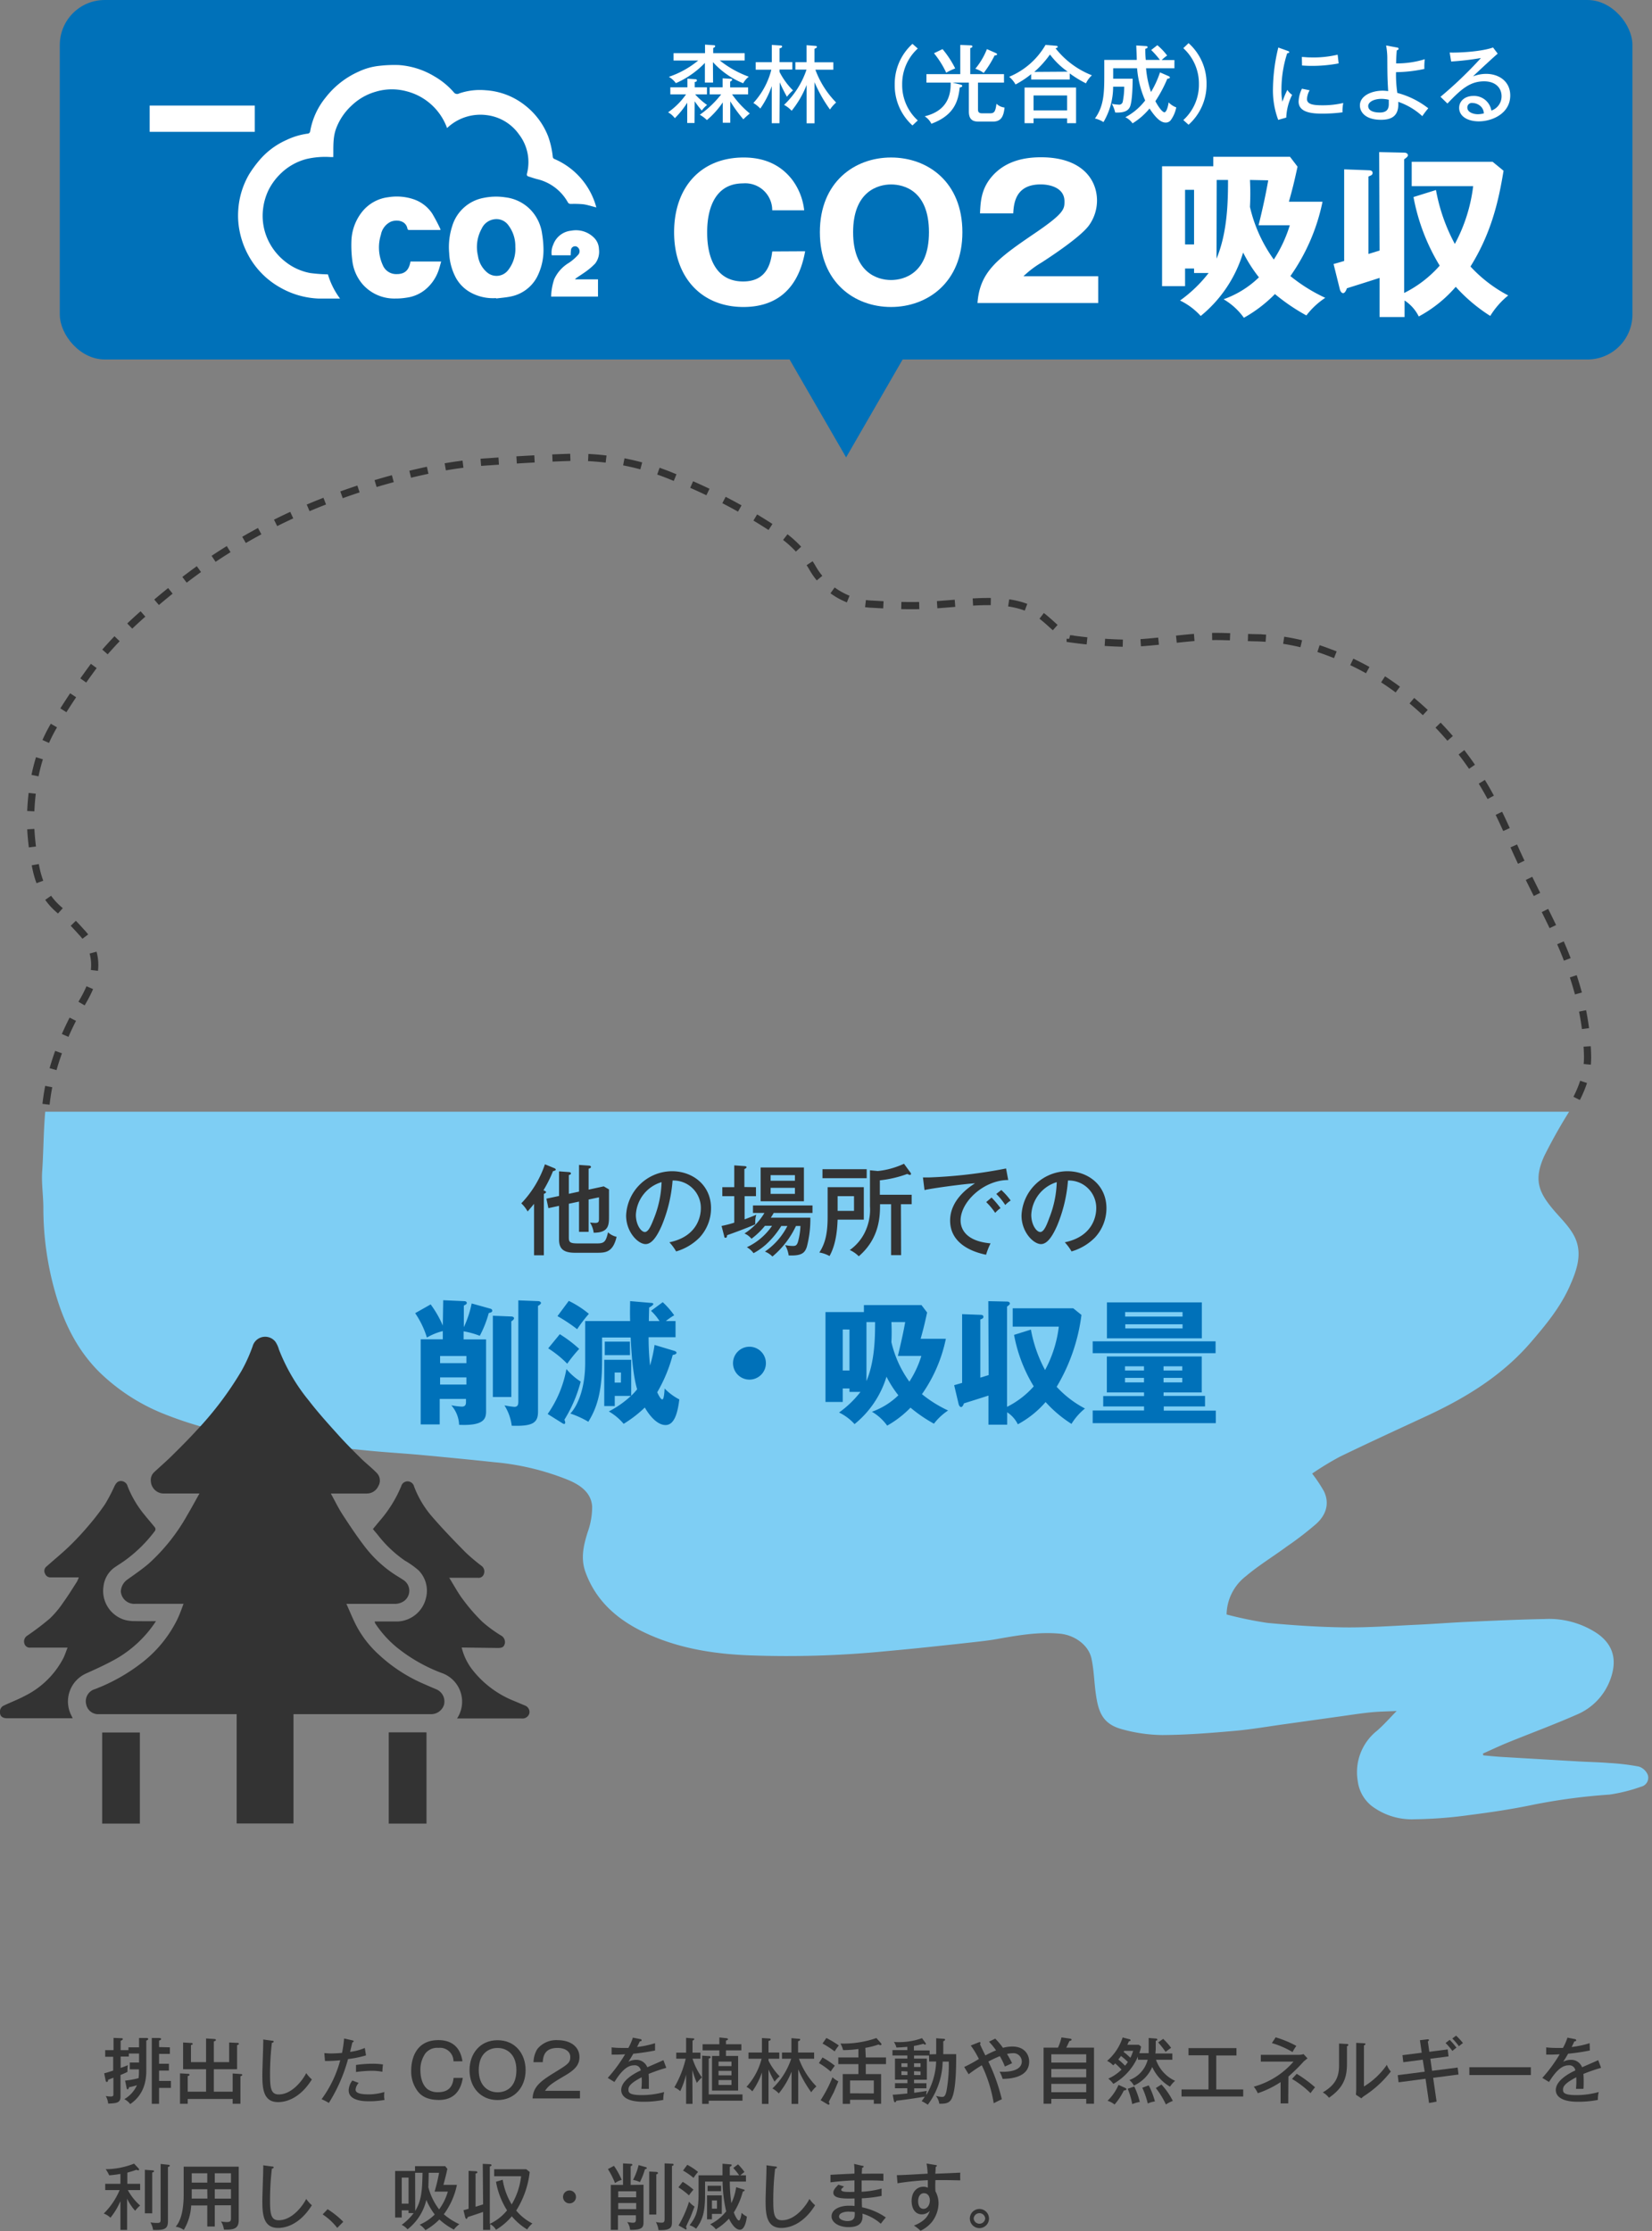 <svg xmlns="http://www.w3.org/2000/svg" xmlns:xlink="http://www.w3.org/1999/xlink" viewBox="0 0 367.67 496.53"><rect x="0" y="0" width="367.67" height="496.53" fill="#808080" stroke="none"/><defs><style>.cls-1,.cls-4,.cls-5,.cls-6,.cls-7,.cls-8{fill:none;}.cls-2{fill:#333;}.cls-3{clip-path:url(#clip-path);}.cls-4,.cls-5,.cls-6,.cls-7,.cls-8{stroke:#333;stroke-miterlimit:10;stroke-width:1.6px;}.cls-5{stroke-dasharray:4.24 4.24;}.cls-6{stroke-dasharray:4.03 4.03;}.cls-7{stroke-dasharray:3.98 3.98;}.cls-8{stroke-dasharray:3.99 3.99;}.cls-9{clip-path:url(#clip-path-2);}.cls-10{fill:#7ecef4;}.cls-11{fill:#0071b9;}.cls-12{fill:#fff;}</style><clipPath id="clip-path" transform="translate(-42.81)"><rect class="cls-1" y="59.49" width="462.24" height="187.92"/></clipPath><clipPath id="clip-path-2" transform="translate(-42.81)"><rect class="cls-1" y="247.41" width="462.24" height="187.92"/></clipPath></defs><g id="レイヤー_2" data-name="レイヤー 2"><g id="レイヤー_1-2" data-name="レイヤー 1"><path class="cls-2" d="M71.4,455.63h2.36v-2.08l1.61,0c.18,0,.42,0,.42.21s-.21.27-.42.37v6.69c0,2.93-.88,5.59-3.58,7.44a3.8,3.8,0,0,0-1.31-1.1,6.84,6.84,0,0,0,2.81-3.11,11.39,11.39,0,0,1-1.76.45c-.06.23-.14.47-.33.47s-.2-.2-.21-.31l-.34-1.63a19.83,19.83,0,0,0,3-.54,10.79,10.79,0,0,0,.08-1.59v-.37H71.69v-1.52h2.07v-2H71.48v.67H69.66v2.53c.91-.32,1.18-.43,1.6-.61a8.48,8.48,0,0,0-.08,1.06,4.11,4.11,0,0,0,0,.43c-.48.24-1,.48-1.55.69v4.85c0,1.41-1,1.44-2.74,1.52a4.43,4.43,0,0,0-.54-1.69,5.54,5.54,0,0,0,1.07.11c.63,0,.63-.18.63-.64v-3.54l-1.17.45c0,.27-.1.49-.29.49s-.24-.19-.26-.28L66,461.41c.52-.13.94-.26,2-.61v-3.08H66.22v-1.47h1.86v-2.72l1.68.06c.09,0,.38,0,.38.18s-.19.29-.48.4v2.08H71.4Zm9.22,0v1.46H78.21v2.19H80.4v1.52H78.21v2.31h2.64v1.55H78.21v3.54H76.59V453.55l1.6,0c.15,0,.47,0,.47.23s-.23.25-.45.35v1.44Z" transform="translate(-42.81)"/><path class="cls-2" d="M94.59,465.5v-4.05l1.86.12c.13,0,.27.06.27.2s-.16.23-.4.29v6.13H94.59v-1.07h-10v1.07H82.87v-6.77l1.89.11a.22.22,0,0,1,.23.21c0,.16-.1.19-.4.29v3.47h4.08v-5H83.56v-5.95l1.83.11c.08,0,.3,0,.3.19s-.08.18-.38.27v3.8h3.36v-5.27l1.92.13c.08,0,.26.05.26.22s-.12.19-.45.31v4.61h3.41v-4.37l1.85.09c.13,0,.31,0,.31.2s-.19.24-.4.28v5.38H90.4v5Z" transform="translate(-42.81)"/><path class="cls-2" d="M103.34,454.15c.24,0,.38.05.38.21s-.24.24-.4.27a60.48,60.48,0,0,0-.41,7.08c0,3,.21,4.4,1.93,4.4,3.21,0,5.64-3.71,6.12-4.75a7.67,7.67,0,0,0,1.26,1.41c-2.62,4.19-5.69,5.05-7.52,5.05-3.36,0-3.5-3.18-3.5-6.13,0-1.08.19-5.9.19-6.89a6.76,6.76,0,0,0,0-.92Z" transform="translate(-42.81)"/><path class="cls-2" d="M121.23,454.07c.21.05.3.13.3.23s-.22.22-.3.24c-.08.32-.43,1.79-.5,2.1a12.61,12.61,0,0,0,3.27-.87l.27,1.65a24.49,24.49,0,0,1-4,.82A35.89,35.89,0,0,1,116,468a11.39,11.39,0,0,0-1.62-.83,25.77,25.77,0,0,0,4.15-8.66,32.39,32.39,0,0,1-3.39.16l-.15-1.75c.39,0,.8.07,1.43.07,1.07,0,2-.08,2.51-.12a25.88,25.88,0,0,0,.46-3.21Zm1.41,9.48a2.51,2.51,0,0,0-.69,1.5c0,.65.75,1.05,3,1.05a12.43,12.43,0,0,0,3.41-.53,6.88,6.88,0,0,0-.06.88,3.6,3.6,0,0,0,.1.88,19.33,19.33,0,0,1-3.41.3c-1,0-4.58,0-4.58-2.45a3.81,3.81,0,0,1,.82-2.17Zm-.6-4a24.75,24.75,0,0,1,3.67-.27,14.56,14.56,0,0,1,2.34.16,11.25,11.25,0,0,0-.13,1.63,11.64,11.64,0,0,0-2.38-.22,27.42,27.42,0,0,0-3.5.27Z" transform="translate(-42.81)"/><path class="cls-2" d="M143.74,458.75a3,3,0,0,0-3.34-3,3.35,3.35,0,0,0-2.92,1.23,6.21,6.21,0,0,0-1.1,3.8c0,1.1.24,3.12,1.62,4.19a3.82,3.82,0,0,0,2.3.64c1.79,0,3.23-.7,3.46-3.18h2.05c-.4,2.56-1.75,4.91-5.32,4.91-3,0-4.13-1.26-4.56-1.74a7.3,7.3,0,0,1-1.6-4.82c0-2.36.88-6.76,6.07-6.76,2.72,0,4.85,1.35,5.33,4.71Z" transform="translate(-42.81)"/><path class="cls-2" d="M159.79,460.7c0,3.78-2.45,6.66-6.24,6.66s-6.24-2.86-6.24-6.66c0-3.62,2.3-6.66,6.24-6.66S159.79,457.08,159.79,460.7Zm-10.43,0c0,3.57,2.16,4.93,4.19,4.93s4.19-1.21,4.19-4.93c0-3.55-2.13-4.93-4.19-4.93S149.36,457.08,149.36,460.7Z" transform="translate(-42.81)"/><path class="cls-2" d="M171.89,467H161.34c.14-2.35,1.34-3.59,4.62-5.6s3.77-2.31,3.77-3.64-1.33-2-2.81-2c-2.88,0-3.23,1.79-3.31,3.17h-2.06a5.8,5.8,0,0,1,.83-2.9,5.4,5.4,0,0,1,4.51-2c3,0,4.88,1.54,4.88,3.75,0,1.61-.78,2.74-3.36,4.22-3,1.76-3.52,2.2-4.3,3.3h7.78Z" transform="translate(-42.81)"/><path class="cls-2" d="M185.28,453.79c.09,0,.33.06.33.27,0,.05,0,.22-.41.24-.13.29-.26.56-.6,1.25a20.58,20.58,0,0,0,4-.85l0,1.63a47.57,47.57,0,0,1-4.84.72c-.52.9-.75,1.27-1.1,1.79a3.62,3.62,0,0,1,1.7-.43,2.59,2.59,0,0,1,2.51,1.65c1.2-.53,3.1-1.34,3.59-1.58l.64,1.71a36,36,0,0,0-3.94,1.36c.06.59.06,1.22.06,1.71,0,.75,0,1.17,0,1.6-.27,0-1.07,0-1.66,0a15.91,15.91,0,0,0,.06-2.57c-2.61,1.36-2.94,2.09-2.94,2.73s.11,1.24,3,1.24a18.81,18.81,0,0,0,4.94-.68,7.19,7.19,0,0,0-.19,1.75,22.78,22.78,0,0,1-4.42.41c-3.65,0-4.94-1.21-4.94-2.62,0-2.11,3-3.75,4.35-4.35a1.33,1.33,0,0,0-1.5-1.14c-1.19,0-2.53.75-4.36,3.71l-1.49-.91a33,33,0,0,0,3.86-5.25c-1.3.06-1.7.08-3,.06v-1.6a19.81,19.81,0,0,0,2.24.12c.64,0,1.17,0,1.49,0a12.37,12.37,0,0,0,1-2.29Z" transform="translate(-42.81)"/><path class="cls-2" d="M196.94,468.21h-1.43v-6.52a19,19,0,0,1-1.31,3.69,4.51,4.51,0,0,0-1.31-.85,23,23,0,0,0,2.53-6.37h-2.1v-1.35h2.19v-3.3l1.45.12c.27,0,.36,0,.36.17s-.19.24-.38.34v2.67h1.76v1.35h-1.76a15.09,15.09,0,0,0,2.08,4.16,8.83,8.83,0,0,0-1.12,1.23,22.08,22.08,0,0,1-1-2.88Zm11.12-2.1v1.39h-7.52v.71h-1.46V457.48l1.51.1c.13,0,.37,0,.37.24s-.23.24-.42.29v8Zm-.25-11.17v1.36h-3.43v1.25h2.71v7.7h-5.81v-7.7h1.63V456.3h-3.73v-1.36h3.73v-1.51l1.55.16c.08,0,.37.05.37.25,0,0,0,.2-.45.27v.83Zm-5.08,4.86h2.88v-1h-2.88Zm2.88,1.06h-2.88v1h2.88Zm0,2.05h-2.88V464h2.88Z" transform="translate(-42.81)"/><path class="cls-2" d="M213.85,468.22h-1.46v-7a16.52,16.52,0,0,1-2.14,4.2,5.41,5.41,0,0,0-1.3-1,14.47,14.47,0,0,0,3.36-6.25h-2.92v-1.39h3v-3.22l1.61.1c.11,0,.33,0,.33.21s-.24.27-.48.33v2.58h2.4v1.39h-2.4v.43a13.5,13.5,0,0,0,2.48,3.48,7.11,7.11,0,0,0-1.13,1.2c-.36-.66-.79-1.43-1.35-2.71Zm3-10.05v-1.39h2.1v-3.19l1.6.13c.17,0,.35,0,.35.19s-.24.28-.47.36v2.51H224v1.39h-3.38a17.24,17.24,0,0,0,3.89,6.15,7.25,7.25,0,0,0-1.15,1.31,26.31,26.31,0,0,1-2.9-5.12v7.71h-1.48v-7.17a18.58,18.58,0,0,1-2.84,4.84,5.62,5.62,0,0,0-1.42-1.11,16.08,16.08,0,0,0,4.18-6.61Z" transform="translate(-42.81)"/><path class="cls-2" d="M225.87,457.88a19.94,19.94,0,0,1,2.75,1.84,11.82,11.82,0,0,0-.93,1.3,17.87,17.87,0,0,0-2.62-1.89Zm-.42,9.51a28.87,28.87,0,0,0,2.64-5.1,5.88,5.88,0,0,0,1.3.91c-.32.81-.68,1.61-1,2.4-.18.35-1,1.86-1.11,2.18a3.73,3.73,0,0,1,.15.38.19.19,0,0,1-.2.22.58.58,0,0,1-.32-.12Zm1.28-13.84a21.59,21.59,0,0,1,2.77,1.66,11.16,11.16,0,0,0-.93,1.33,20.1,20.1,0,0,0-2.7-1.76Zm8.77,4.33H240v1.48H235.5v2.22h3.41v6.61h-1.62v-.89H232v.91h-1.63v-6.63h3.49v-2.22h-4.48v-1.48h4.48V456a26.33,26.33,0,0,1-3.41.25,6,6,0,0,0-.59-1.47,22.26,22.26,0,0,0,8-1.22l1,1.12c.08.1.13.16.13.26a.21.21,0,0,1-.23.21,1.43,1.43,0,0,1-.44-.15,16.38,16.38,0,0,1-2.92.74Zm1.79,8V463H232v2.86Z" transform="translate(-42.81)"/><path class="cls-2" d="M251.17,457.15v-3.54l1.56.11c.28,0,.42.07.42.21s-.16.24-.4.34v2.88h2.87c0,2.46,0,7.87-1,9.89-.55,1.12-1.56,1.14-2.76,1.14a3.69,3.69,0,0,0-.75-1.75,5.89,5.89,0,0,0,1.3.23c.43,0,.84,0,1.12-1.7a32.43,32.43,0,0,0,.44-6.16h-1.36a16.62,16.62,0,0,1-3.31,9.6,10.1,10.1,0,0,0-1.36-.8c.21-.27.38-.5.69-1-1.38.24-4.93.78-6.31.9-.08.17-.16.36-.3.36s-.24-.19-.27-.32l-.26-1.37c.58,0,2.59-.21,3.25-.27v-1.17H242v-1.12h2.77v-.79H242v-4.69h2.75v-.69h-3.31v-1.2h3.31v-.73c-.77.09-1.65.14-2.43.16a4.3,4.3,0,0,0-.56-1.24,15.36,15.36,0,0,0,6.25-.84l.74,1a.66.66,0,0,1,.13.27.17.17,0,0,1-.18.16.7.7,0,0,1-.37-.18,20.54,20.54,0,0,1-2.12.48v1h3.5v.87ZM244.78,460v-.82h-1.35V460Zm-1.35.93v.86h1.35V461Zm6.14-3.48h-3.33v.69h2.85v4.69h-2.85v.79H249v1.12h-2.73v1c.43-.05,1.93-.26,2.81-.42a2.83,2.83,0,0,0-.11.9,15.42,15.42,0,0,0,2.19-7.44h-1.56ZM247.69,460v-.82h-1.45V460Zm-1.45.93v.86h1.45V461Z" transform="translate(-42.81)"/><path class="cls-2" d="M257.4,460a30.53,30.53,0,0,0,3.27-1.78,19.46,19.46,0,0,0-1.81-3l1.74-.69c.16-.06.16-.06.23-.06a.2.2,0,0,1,.21.19.38.38,0,0,1-.13.26c.17.4,1,2.14,1.21,2.51a20.74,20.74,0,0,1,2.37-1.13,16,16,0,0,0-1.57-1.93l1.38-.68a14.34,14.34,0,0,1,1.73,2.05,7.63,7.63,0,0,1,2.11-.29c2.53,0,3.72,1.63,3.72,3.36,0,3.71-4.66,3.82-5.91,3.84a7.35,7.35,0,0,0-.67-1.6c3.63.18,4.94-.93,4.94-2.27a1.85,1.85,0,0,0-2.05-1.84,6,6,0,0,0-1.24.16,23.32,23.32,0,0,1,1.13,2.06l-1.6.74a16.7,16.7,0,0,0-1.12-2.31,26.41,26.41,0,0,0-2.56,1.2,41,41,0,0,1,3,8.42c-.14,0-1.2.56-1.81.85a31.12,31.12,0,0,0-2.65-8.44,30.57,30.57,0,0,0-2.93,2Z" transform="translate(-42.81)"/><path class="cls-2" d="M286.29,455.69v12.49h-1.73V467.1h-7.77v1.08h-1.72V455.69h3.21a11.25,11.25,0,0,0,.77-2.27l1.92.27c.12,0,.34.1.34.24s-.21.24-.48.29c-.15.3-.5,1.1-.71,1.47Zm-9.5,3.33h7.77v-1.84h-7.77Zm7.77,1.43h-7.77v1.85h7.77Zm0,3.31h-7.77v1.86h7.77Z" transform="translate(-42.81)"/><path class="cls-2" d="M296.06,457.69a12.74,12.74,0,0,1-5.47,6.07,5.52,5.52,0,0,0-1.12-1.17,9.88,9.88,0,0,0,2.94-2A14.49,14.49,0,0,0,291,459.2a4.48,4.48,0,0,1-.44.44,5,5,0,0,0-1.35-1,11.6,11.6,0,0,0,3.46-5.21l1.44.38c.13,0,.32.08.32.24s-.13.18-.38.24l-.34.77h2.56l.5.4a9.61,9.61,0,0,1-.39,1.47h2.08c0-.65,0-1,0-1.07v-2.31l1.57.12c.1,0,.35,0,.35.27,0,.09-.09.14-.35.25V456c0,.15-.06.85-.08,1h3.78v1.39h-3.64a8,8,0,0,0,4.25,4.69,6.32,6.32,0,0,0-1.14,1.3,9.8,9.8,0,0,1-3.95-4.38,8,8,0,0,1-4.09,4.14,3.64,3.64,0,0,0-1-1.23,6.53,6.53,0,0,0,4.08-4.52h-2.16Zm-3,6.89c.3.14.45.2.45.38s-.39.27-.58.27a13.86,13.86,0,0,1-2.06,3.12,5,5,0,0,0-1.56-.83,11.12,11.12,0,0,0,2.44-3.54Zm.16-4.89a7.05,7.05,0,0,0,.61-.8,13.47,13.47,0,0,0-1.54-1.34,6.71,6.71,0,0,1-.59.78A17.43,17.43,0,0,1,293.18,459.69Zm-.19-3.28a2.42,2.42,0,0,1-.15.24,16.75,16.75,0,0,1,1.51,1.3,8.35,8.35,0,0,0,.61-1.54Zm2.22,7.93a17.11,17.11,0,0,1,1.23,3.44,8.19,8.19,0,0,0-1.68.48,17.46,17.46,0,0,0-1-3.41Zm3.22-.25a17.55,17.55,0,0,1,1.38,3.57,6.05,6.05,0,0,0-1.59.47,19.46,19.46,0,0,0-1.22-3.51Zm2.83-.19a15.54,15.54,0,0,1,2.53,3.65,8.66,8.66,0,0,0-1.54.79,18.56,18.56,0,0,0-2.24-3.65Zm.39-10.16a16.48,16.48,0,0,1,1.77,2,12.9,12.9,0,0,0-1.23.91,21,21,0,0,0-1.66-2.12Z" transform="translate(-42.81)"/><path class="cls-2" d="M313.5,465h6v1.57H305.77V465h6v-7.6h-4.45V455.8H318v1.64H313.5Z" transform="translate(-42.81)"/><path class="cls-2" d="M329.52,468.11h-1.7v-4.74a21.84,21.84,0,0,1-5.07,2.47,7.24,7.24,0,0,0-.9-1.46,17.92,17.92,0,0,0,8.85-5.58h-7.28v-1.51h8.5a3.06,3.06,0,0,0,1-.16l.89.95c-.25.2-.65.51-.91.76a38.08,38.08,0,0,1-3.34,3.29Zm-2.8-14.71a24,24,0,0,1,4.61,1.91,9.39,9.39,0,0,0-.85,1.37,20.28,20.28,0,0,0-4.6-2Zm4.69,8.12a28.71,28.71,0,0,1,4.08,3c-.31.35-.87,1.1-1,1.31a20.87,20.87,0,0,0-4.13-3.17Z" transform="translate(-42.81)"/><path class="cls-2" d="M342.52,454.88c.16,0,.37,0,.37.2s-.17.26-.3.31v3.94c0,3.23-.91,5.36-4,7.52a4.59,4.59,0,0,0-1.38-1.19c3.18-1.87,3.62-3.84,3.62-6.19v-4.69Zm3.85-.16c.17,0,.32,0,.32.19s-.16.21-.32.29v9.14a16.82,16.82,0,0,0,5.1-4.82,4.69,4.69,0,0,0,.88,1.49,23.87,23.87,0,0,1-5.66,5.26,5.16,5.16,0,0,0-.9.71l-1.2-.8c0-.32.06-.8.06-1.25v-10.3Z" transform="translate(-42.81)"/><path class="cls-2" d="M359.45,458.38l-4.32.56-.19-1.57,4.29-.54-.4-2.79,1.68-.2c.09,0,.33,0,.33.15s-.09.21-.25.32l.33,2.31,4.1-.53.18,1.55-4.05.53.38,2.68,5.7-.72.19,1.55-5.65.73.77,5.3-1.68.31-.78-5.4-6,.79-.19-1.59,6-.77Zm6-4.42a14.93,14.93,0,0,1,1.51,1.75,8.46,8.46,0,0,0-.9.73,13.26,13.26,0,0,0-1.52-1.77Zm1.43-.93a14.41,14.41,0,0,1,1.53,1.65,7.25,7.25,0,0,0-.89.71,15.45,15.45,0,0,0-1.48-1.73Z" transform="translate(-42.81)"/><path class="cls-2" d="M383.52,460.06v1.73H369.83v-1.73Z" transform="translate(-42.81)"/><path class="cls-2" d="M393.28,453.79c.09,0,.33.06.33.27,0,.05,0,.22-.41.24-.13.29-.26.56-.6,1.25a20.58,20.58,0,0,0,4-.85l.05,1.63a47.57,47.57,0,0,1-4.84.72c-.52.9-.75,1.27-1.1,1.79a3.62,3.62,0,0,1,1.7-.43,2.59,2.59,0,0,1,2.51,1.65c1.2-.53,3.1-1.34,3.59-1.58l.64,1.71a36,36,0,0,0-3.94,1.36c.06.59.06,1.22.06,1.71,0,.75,0,1.17-.05,1.6-.27,0-1.07,0-1.66,0a15.91,15.91,0,0,0,.06-2.57c-2.61,1.36-2.94,2.09-2.94,2.73s.11,1.24,3,1.24a18.81,18.81,0,0,0,4.94-.68,7.19,7.19,0,0,0-.19,1.75,22.78,22.78,0,0,1-4.42.41c-3.65,0-4.94-1.21-4.94-2.62,0-2.11,3-3.75,4.35-4.35a1.33,1.33,0,0,0-1.5-1.14c-1.19,0-2.53.75-4.36,3.71l-1.49-.91a33,33,0,0,0,3.86-5.25c-1.3.06-1.7.08-3,.06v-1.6a19.81,19.81,0,0,0,2.24.12c.64,0,1.17,0,1.49,0a12.37,12.37,0,0,0,1-2.29Z" transform="translate(-42.81)"/><path class="cls-2" d="M71.1,496.26H69.61v-6.41a15.47,15.47,0,0,1-2.22,3.7,4.15,4.15,0,0,0-1.49-.93,16.18,16.18,0,0,0,3.54-5.23H66.23V486h3.38v-2.2c-.78.13-1.71.26-2.5.31a7.11,7.11,0,0,0-.78-1.36,17.5,17.5,0,0,0,6.32-1.24l1,1.06a.52.52,0,0,1,.11.27c0,.1,0,.16-.19.16a1.38,1.38,0,0,1-.42-.12c-.81.32-1.65.52-2,.64V486H74v1.39H71.26A12.27,12.27,0,0,0,74,490.83,7.1,7.1,0,0,0,72.89,492a10.92,10.92,0,0,1-1.79-2.7ZM76.69,483c.22,0,.38,0,.38.2s-.06.18-.38.28v9.09H75.05v-9.69Zm3.58-1.24c.18,0,.34.12.34.21s-.16.21-.42.3v11.91c0,1.75-.51,2.18-3.31,2.08a4.7,4.7,0,0,0-.59-1.68,8.53,8.53,0,0,0,1.48.13c.65,0,.79-.14.79-.73V481.58Z" transform="translate(-42.81)"/><path class="cls-2" d="M90.61,495.5H88.94v-4.69H85.36a11.67,11.67,0,0,1-1.65,5.45,3.94,3.94,0,0,0-1.8-.71c.53-.65,1.78-2.24,1.78-7.22v-6.14H95.94v11.86c0,1.79-.87,2.24-3.29,2.14a4.72,4.72,0,0,0-.64-1.81,6.86,6.86,0,0,0,1.3.13c.86,0,.91-.3.91-1v-2.73H90.61Zm-1.67-8.29H85.48v.9c0,.08,0,.51,0,1.18h3.49Zm0-3.55H85.48v2.08h3.46Zm1.67,2.08h3.61v-2.08H90.61Zm0,3.55h3.61v-2.08H90.61Z" transform="translate(-42.81)"/><path class="cls-2" d="M103.34,482.15c.24,0,.38.05.38.21s-.24.24-.4.27a60.48,60.48,0,0,0-.41,7.08c0,3,.21,4.4,1.93,4.4,3.21,0,5.64-3.71,6.12-4.75a7.67,7.67,0,0,0,1.26,1.41c-2.62,4.19-5.69,5.05-7.52,5.05-3.36,0-3.5-3.18-3.5-6.13,0-1.08.19-5.9.19-6.89a6.76,6.76,0,0,0,0-.92Z" transform="translate(-42.81)"/><path class="cls-2" d="M115.72,491.65a19.58,19.58,0,0,1,3.49,2.8l-1.34,1.36a13.62,13.62,0,0,0-3.25-3Z" transform="translate(-42.81)"/><path class="cls-2" d="M133.74,492.51v-.61h-1.52v1.6h-1.47V483.15h4.43v-1.08h6.71l.49.61c-.33,1.49-.49,2.1-.88,3.56h3a16.51,16.51,0,0,1-2.91,6.54,14.62,14.62,0,0,0,3.46,2.21,5.34,5.34,0,0,0-1.22,1.2,15.15,15.15,0,0,1-3.23-2.25,14,14,0,0,1-3.11,2.38,4.55,4.55,0,0,0-1.28-1.22,11,11,0,0,0,3.36-2.27,14.21,14.21,0,0,1-1.87-3.25,11.73,11.73,0,0,1-4.18,6.55,4.39,4.39,0,0,0-1.31-1,12.32,12.32,0,0,0,2.66-2.61Zm-1.52-7.89v5.79h1.52v-5.79Zm3,7.41c1.48-2.4,1.55-4.88,1.63-8.48H135.2Zm3-8.48c0,.59-.05,2.72-.08,3.2a13.86,13.86,0,0,0,2.4,4.94,12.47,12.47,0,0,0,1.94-3.95h-2.95a37.87,37.87,0,0,0,1-4.19Z" transform="translate(-42.81)"/><path class="cls-2" d="M150.25,481.56l1.57.07c.18,0,.39.09.39.22s-.15.22-.39.3v12.76a10.89,10.89,0,0,0,3.84-3,17.59,17.59,0,0,1-2.46-6.37l1.49-.44a15.26,15.26,0,0,0,2,5.49,15.78,15.78,0,0,0,2.1-6.28h-6v-1.55h7.14l.77.61a20.23,20.23,0,0,1-3,8.58,11.43,11.43,0,0,0,3.6,2.88,5.6,5.6,0,0,0-1.16,1.33,13.6,13.6,0,0,1-3.42-2.93,13.86,13.86,0,0,1-3.52,3,3.21,3.21,0,0,0-1.3-1.25v1.28h-1.57v-4c-.54.19-2.94,1-3.42,1.14-.07.22-.15.41-.29.41s-.24-.22-.27-.35l-.39-1.58c.31-.08,1-.28,1.14-.32v-8.44l1.55.08c.13,0,.4,0,.4.23s-.21.23-.4.28v7.4l1.68-.53Z" transform="translate(-42.81)"/><path class="cls-2" d="M171,488.93a1.44,1.44,0,1,1-1.44-1.45A1.45,1.45,0,0,1,171,488.93Z" transform="translate(-42.81)"/><path class="cls-2" d="M179.45,482a16.66,16.66,0,0,1,1.73,3.13,4.8,4.8,0,0,0-1.49.71,18.55,18.55,0,0,0-1.58-3.12Zm6.58,4.21v8.37c0,1.17-.38,1.71-3,1.66a3.06,3.06,0,0,0-.63-1.71c.28,0,.85.13,1.24.13s.7-.07.7-.67V493h-4v3.25h-1.59v-10h2.72v-4.79l1.79.1c.16,0,.28.08.28.21s-.13.22-.37.31v4.17ZM180.4,489h4v-1.33h-4Zm4,1.28h-4v1.36h4Zm2.1-8c.21.06.27.16.27.24s-.13.18-.42.24a16.21,16.21,0,0,1-1.12,2.86,6.38,6.38,0,0,0-1.53-.49,14,14,0,0,0,1.24-3.3Zm2.37,1.07c.14,0,.38.08.38.24s-.16.23-.37.31v8.94h-1.58v-9.57Zm3.47-1.82c.13,0,.38,0,.38.21s-.22.25-.36.28v12.47c0,1.23-.26,1.89-3,1.81a4.76,4.76,0,0,0-.58-1.79,6.31,6.31,0,0,0,1.3.14c.64,0,.64-.43.64-.83V481.45Z" transform="translate(-42.81)"/><path class="cls-2" d="M194.75,485.56a15.46,15.46,0,0,1,2.4,1.75,10.45,10.45,0,0,0-1,1.26,17.69,17.69,0,0,0-2.35-1.79Zm-.92,9.7a25.08,25.08,0,0,0,2.34-5.28,5.14,5.14,0,0,0,1.22,1.09c-.18.45-.82,2.13-.9,2.32s-1,2.07-1,2.23a.77.77,0,0,1,.13.36c0,.07-.05.18-.15.18a.56.56,0,0,1-.28-.13Zm1.94-13.49a13.15,13.15,0,0,1,2.4,1.59,9.22,9.22,0,0,0-1,1.32,16.4,16.4,0,0,0-2.34-1.63Zm12.49,5.48c.11,0,.28.09.28.2s-.2.24-.41.29a16.77,16.77,0,0,1-2,4.63c.26.73.8,1.79,1.14,1.79s.56-1.41.59-1.7a4,4,0,0,0,1.17.82c0,.1-.29,2.94-1.54,2.94s-2.24-2.06-2.45-2.46a13,13,0,0,1-2.91,2.37,4.61,4.61,0,0,0-1.27-1.12,10.26,10.26,0,0,0,3.57-2.88,30.57,30.57,0,0,1-.8-6.63h-3.9v2.79c0,4-.52,5.73-2,7.71a4.08,4.08,0,0,0-1.45-.78c1.45-1.83,2-3.29,2-6.87v-4.24h5.33c0-1.3,0-1.84,0-2.58l1.68.14c.15,0,.36,0,.36.18s-.21.26-.42.37c0,1,0,1.52,0,1.89h2.1a18.16,18.16,0,0,0-1.32-1.64l1.06-.8a11.58,11.58,0,0,1,1.42,1.7c-.3.24-.78.61-.92.74h1.26v1.39h-3.6a35.66,35.66,0,0,0,.35,4.8,11.91,11.91,0,0,0,1.07-3.55Zm-4.81,5.45h-2.19v1.2h-1.09v-5.33h3.28Zm-.16-5.06h-3v-1.21h3Zm-.91,2.07h-1.12v1.82h1.12Z" transform="translate(-42.81)"/><path class="cls-2" d="M215.34,482.15c.24,0,.38.05.38.21s-.24.24-.4.27a60.48,60.48,0,0,0-.41,7.08c0,3,.21,4.4,1.93,4.4,3.21,0,5.64-3.71,6.12-4.75a7.67,7.67,0,0,0,1.26,1.41c-2.62,4.19-5.69,5.05-7.52,5.05-3.36,0-3.5-3.18-3.5-6.13,0-1.08.19-5.9.19-6.89a6.76,6.76,0,0,0,0-.92Z" transform="translate(-42.81)"/><path class="cls-2" d="M234.75,482c.14,0,.26,0,.26.18s-.23.22-.32.25c-.05.68-.07,1-.08,1.33.76,0,4.13-.06,4.81,0v1.58c-.83-.05-2-.13-4.85-.08,0,.08,0,1.75,0,2.51a21.14,21.14,0,0,0,4.45-.71v1.63a28.51,28.51,0,0,1-4.4.54c0,.32,0,1.75.06,2a14.26,14.26,0,0,1,5.28,2.26c-.53.61-.62.74-1.12,1.39a10.87,10.87,0,0,0-4.08-2.24c.06,1.11.19,3-3.09,3-2.3,0-3.79-1.12-3.79-2.38,0-1.7,2.09-2.39,3.84-2.39.33,0,.86,0,1.28.07,0-.21,0-1.38,0-1.68-2.26.05-4.72.09-4.72-1.27,0-.56.33-1,1.13-1.79l1.25.4c-.56.5-.62.56-.62.77s.4.38.94.41a14.69,14.69,0,0,0,2,0c0-.4,0-2.18,0-2.54-2.59.09-4.35.32-5.34.43v-1.67c.83-.06,4.58-.24,5.34-.27a18.27,18.27,0,0,0-.08-2.16Zm-2.93,10.18c-1.09,0-2.27.29-2.27,1.11s1.49,1,1.84,1c1.65,0,1.65-1,1.65-1.49a4.21,4.21,0,0,0,0-.51A4.47,4.47,0,0,0,231.82,492.22Z" transform="translate(-42.81)"/><path class="cls-2" d="M250.94,481.8c.39.05.39.11.39.19s-.12.18-.28.26c0,.45,0,.56-.08,1.51l5.56-.24a16.46,16.46,0,0,0,0,1.71c-.52,0-1.9-.05-3.33-.05-.36,0-1.24,0-2.2,0a21.34,21.34,0,0,0,0,2.48,5.55,5.55,0,0,1,.69,2.72,7,7,0,0,1-1.44,4.07,7.4,7.4,0,0,1-2.57,2,7.81,7.81,0,0,0-1.47-1.15c2.18-.87,3.09-1.91,3.54-3.29a2.47,2.47,0,0,1-1.78.79c-1.5,0-2.27-1.33-2.27-3,0-1.95,1.14-3.15,2.61-3.15a2.23,2.23,0,0,1,1,.22v-1.68a60.1,60.1,0,0,0-6.75.69l-.15-1.81c.63,0,1.25,0,6.86-.33a20.59,20.59,0,0,0-.24-2.25Zm-3.79,8.07c0,.22,0,1.7,1.2,1.7.83,0,1.41-.85,1.41-1.91,0-.49-.23-1.57-1.32-1.57C247.53,488.09,247.15,489,247.15,489.87Z" transform="translate(-42.81)"/><path class="cls-2" d="M262.92,493.71a2.13,2.13,0,1,1-2.13-2.11A2.13,2.13,0,0,1,262.92,493.71Zm-3.41,0a1.29,1.29,0,0,0,2.57,0,1.29,1.29,0,0,0-2.57,0Z" transform="translate(-42.81)"/><g class="cls-3"><path class="cls-4" d="M336.51,326.84c-.55.38-1.11.75-1.67,1.1.4.59.79,1.12,1.17,1.63" transform="translate(-42.81)"/><path class="cls-5" d="M338,333.29a6,6,0,0,1-2.12,5.75,74.45,74.45,0,0,1-6.65,5.14c-3,2.21-6.26,4.18-9.11,6.6a12.34,12.34,0,0,0-3.47,4.5" transform="translate(-42.81)"/><path class="cls-4" d="M316,357.31a11.47,11.47,0,0,0-.2,2q1,.21,1.95.45" transform="translate(-42.81)"/><path class="cls-6" d="M321.67,360.66a32,32,0,0,0,3.21.51c5.68.54,11.4.92,17.11,1,5.45.06,10.91-.35,16.37-.6,3.68-.17,7.35-.47,11-.63,5.73-.25,11.45-.53,17.18-.63a19.34,19.34,0,0,1,11.75,3.21c3.73,2.61,4.44,6.1,2.91,10.25a13.5,13.5,0,0,1-7.53,7.84c-5,2.2-10.16,4.11-15.24,6.17l-1.92.82" transform="translate(-42.81)"/><path class="cls-4" d="M374.7,389.41l-1.82.82.08.4,2,.18" transform="translate(-42.81)"/><path class="cls-7" d="M378.92,391.09l15.47.88c2.18.12,4.38.16,6.56.34a50.62,50.62,0,0,1,6.63.79,3.25,3.25,0,0,1,2,1.87,2.05,2.05,0,0,1-1.52,2.62,36.23,36.23,0,0,1-7,1.75,133.25,133.25,0,0,0-16.86,2.23c-4.74,1-9.56,1.72-14.38,2.33a96.2,96.2,0,0,1-12.1.93,14.79,14.79,0,0,1-9.65-3,8.4,8.4,0,0,1-3.05-5.51,11.76,11.76,0,0,1,4.29-11.19c.55-.47,1.08-1,1.6-1.51" transform="translate(-42.81)"/><path class="cls-4" d="M352.28,382.16c.45-.47.91-1,1.39-1.45-.68,0-1.35.06-2,.08" transform="translate(-42.81)"/><path class="cls-8" d="M347.68,381c-2.24.24-4.48.59-6.72.9l-11.79,1.64c-3.88.54-7.74,1.23-11.64,1.57-5.32.47-10.65.89-16,.92a34.77,34.77,0,0,1-8.93-1.28c-4.4-1.16-5.32-3.89-5.88-7.87-.38-2.67-.42-5.42-1-8-.72-3-3.82-5.1-6.92-5.41-4.81-.47-9.48.37-14.17,1.2-1.93.34-3.89.54-5.84.76q-5.92.66-11.87,1.27c-2.33.24-4.66.45-7,.67a225,225,0,0,1-30.38.91c-8.32-.32-16.54-1.69-24.09-5.48-5.63-2.84-10.11-6.91-12.33-13.08-1.09-3.05-.42-5.91.5-8.85a16.65,16.65,0,0,0,1-5.69c-.19-3.1-2.63-4.78-5.21-5.88a57.18,57.18,0,0,0-16.56-4c-5.5-.59-11-1.12-16.5-1.63-4-.36-8.08-.59-12.1-1-4.65-.46-9.28-1-13.92-1.58-3.79-.43-7.61-.74-11.37-1.34a84,84,0,0,1-20.1-5.38,43.74,43.74,0,0,1-14-9.21c-4.94-4.95-7.85-11-9.73-17.59a68.5,68.5,0,0,1-2.65-18.85c0-2.73-.45-5.47-.26-8.18.5-7.3.13-14.7,2.19-21.86a61.26,61.26,0,0,1,6-14.41c1.76-2.95,3.54-6,3.48-9.73a10.51,10.51,0,0,0-3-7.15,57.87,57.87,0,0,0-5.08-5.07c-3.15-2.74-4.57-6.33-5.21-10.27a54.38,54.38,0,0,1-1-9.34c.1-7.93,1.51-15.6,5.93-22.4a159.28,159.28,0,0,1,9.46-13.84,90.15,90.15,0,0,1,11-11,153.47,153.47,0,0,1,14.2-11,128.93,128.93,0,0,1,26-13.37,145.45,145.45,0,0,1,24.57-7,88.48,88.48,0,0,1,10.89-1.34c6.29-.44,12.59-.82,18.9-1a55.91,55.91,0,0,1,22,4.32,125.09,125.09,0,0,1,23.52,12.37,24.29,24.29,0,0,1,7.44,7.7A16,16,0,0,0,237,134.46c3.64.22,7.29.4,10.93.29,4.64-.14,9.26-.77,13.89-.87,3.75-.07,7.62.24,11,2,2.26,1.18,4.06,3.22,6.08,4.85.66.54,1.35,1.36,2.09,1.43a101.19,101.19,0,0,0,13.21,1c5.57-.16,11.11-1.16,16.68-1.45,3.95-.22,7.93.18,11.9.23a49.37,49.37,0,0,1,15.93,3.28,60.82,60.82,0,0,1,17.39,9.95,73.2,73.2,0,0,1,15.34,17c3.47,5.21,6,10.91,8.51,16.61,2.68,6,5.75,11.76,8.57,17.66a80.36,80.36,0,0,1,5.94,16,58,58,0,0,1,1.68,12.6c.06,4.35-1.53,8-3.64,11.63a115.21,115.21,0,0,0-6,10.6c-2.45,5.4-1.19,8.18,2.23,12.18,1.65,1.92,3.59,3.77,4.62,6,1.72,3.73.3,7.47-1.28,11-2.08,4.58-5.24,8.42-8.51,12.22-6.38,7.43-14.45,12.37-23.18,16.43-6.47,3-13,6-19.36,9.08a27.11,27.11,0,0,0-2.87,1.66" transform="translate(-42.81)"/></g><g class="cls-9"><path class="cls-10" d="M334.84,327.94a32.86,32.86,0,0,1,2.63,3.94c1.31,2.74.44,5.24-1.62,7.16a72.54,72.54,0,0,1-6.65,5.13c-3,2.22-6.26,4.19-9.11,6.61a11,11,0,0,0-4.29,8.52,84.55,84.55,0,0,0,9.08,1.87c5.68.54,11.4.92,17.11,1,5.45.06,10.91-.35,16.37-.6,3.68-.17,7.35-.47,11-.63,5.73-.25,11.45-.53,17.18-.63a19.34,19.34,0,0,1,11.75,3.21c3.73,2.61,4.44,6.1,2.91,10.25a13.5,13.5,0,0,1-7.53,7.84c-5,2.2-10.16,4.11-15.24,6.17-1.88.77-3.72,1.64-5.58,2.47l.08.4c1.43.13,2.87.28,4.3.36q8.57.51,17.13,1c2.18.12,4.38.16,6.56.34a50.62,50.62,0,0,1,6.63.79,3.25,3.25,0,0,1,2,1.87,2.05,2.05,0,0,1-1.52,2.62,36.23,36.23,0,0,1-7,1.75,132.85,132.85,0,0,0-16.85,2.23c-4.75,1-9.57,1.72-14.39,2.33a96.2,96.2,0,0,1-12.1.93,14.79,14.79,0,0,1-9.65-3,8.4,8.4,0,0,1-3.05-5.51,11.76,11.76,0,0,1,4.29-11.19c1.49-1.29,2.8-2.8,4.37-4.39-2.05.1-3.92.11-5.78.3-2.32.23-4.62.6-6.93.92l-11.79,1.65c-3.88.53-7.74,1.22-11.64,1.56-5.32.47-10.65.89-16,.92a34.77,34.77,0,0,1-8.93-1.28c-4.4-1.16-5.32-3.89-5.88-7.87-.38-2.67-.42-5.42-1-8-.72-3-3.82-5.09-6.92-5.4-4.81-.47-9.48.37-14.17,1.2-1.93.34-3.89.54-5.84.76q-5.92.66-11.87,1.27c-2.33.24-4.66.45-7,.67a225,225,0,0,1-30.38.91c-8.32-.32-16.54-1.69-24.09-5.48-5.63-2.84-10.11-6.91-12.33-13.08-1.09-3.05-.42-5.91.5-8.85a16.65,16.65,0,0,0,1-5.69c-.19-3.1-2.63-4.78-5.21-5.88a57.18,57.18,0,0,0-16.56-4c-5.5-.59-11-1.12-16.5-1.63-4-.36-8.08-.59-12.1-1-4.65-.46-9.28-1-13.92-1.58-3.79-.43-7.61-.74-11.37-1.34a84,84,0,0,1-20.1-5.38,43.74,43.74,0,0,1-14-9.21c-4.94-4.95-7.85-11-9.73-17.59a68.5,68.5,0,0,1-2.65-18.85c0-2.73-.45-5.47-.26-8.18.5-7.3.13-14.7,2.19-21.86a61.26,61.26,0,0,1,6-14.41c1.76-2.95,3.54-6,3.48-9.73a10.51,10.51,0,0,0-3-7.15,57.87,57.87,0,0,0-5.08-5.07c-3.15-2.74-4.57-6.33-5.21-10.27a54.38,54.38,0,0,1-1-9.34c.1-7.93,1.51-15.6,5.93-22.4a159.28,159.28,0,0,1,9.46-13.84,90.15,90.15,0,0,1,11-11,153.47,153.47,0,0,1,14.2-11,128.93,128.93,0,0,1,26-13.37,145.45,145.45,0,0,1,24.57-7,88.48,88.48,0,0,1,10.89-1.34c6.29-.44,12.59-.82,18.9-1a55.91,55.91,0,0,1,22,4.32,125.09,125.09,0,0,1,23.52,12.37,24.29,24.29,0,0,1,7.44,7.7A16,16,0,0,0,237,134.46c3.64.22,7.29.4,10.93.29,4.64-.14,9.26-.77,13.89-.87,3.75-.07,7.62.24,11,2,2.26,1.18,4.06,3.22,6.08,4.85.66.54,1.35,1.36,2.09,1.43a101.19,101.19,0,0,0,13.21,1c5.57-.16,11.11-1.16,16.68-1.45,3.95-.22,7.93.18,11.9.23a49.37,49.37,0,0,1,15.93,3.28,60.82,60.82,0,0,1,17.39,9.95,73.2,73.2,0,0,1,15.34,17c3.47,5.21,6,10.91,8.51,16.61,2.68,6,5.75,11.76,8.57,17.66a80.36,80.36,0,0,1,5.94,16,58,58,0,0,1,1.68,12.6c.06,4.35-1.53,8-3.64,11.63a115.21,115.21,0,0,0-6,10.6c-2.45,5.4-1.19,8.18,2.23,12.18,1.65,1.92,3.59,3.77,4.62,6,1.72,3.73.3,7.47-1.28,11-2.08,4.58-5.24,8.42-8.51,12.22-6.38,7.43-14.45,12.37-23.18,16.43-6.47,3-13,6-19.36,9.08A66.52,66.52,0,0,0,334.84,327.94Z" transform="translate(-42.81)"/></g><path class="cls-2" d="M108.13,381.48v24.33H95.48V381.48h-1q-14.82,0-29.64,0A2.71,2.71,0,0,1,62,379.33a2.8,2.8,0,0,1,1.95-3.42,40.69,40.69,0,0,0,11-6.32,27.59,27.59,0,0,0,7.22-9c.57-1.13,1-2.36,1.49-3.67H73a3,3,0,0,1-3.3-2.77,3.47,3.47,0,0,1,1.48-2.64c1.58-1.12,3.19-2.23,4.67-3.48a42.44,42.44,0,0,0,8.66-10.88c.91-1.53,1.75-3.11,2.7-4.78-2.69,0-5.2,0-7.71,0a2.89,2.89,0,0,1-3.12-2.75,2.4,2.4,0,0,1,.8-2.05c1.46-1.35,3-2.68,4.37-4.08,1.7-1.67,3.38-3.37,5-5.14a74.39,74.39,0,0,0,10-13.25,34.85,34.85,0,0,0,2.49-5.5,2.89,2.89,0,0,1,5.06-1,5.74,5.74,0,0,1,.78,1.7,41.88,41.88,0,0,0,6.7,11.44c2,2.6,4.23,5.07,6.44,7.52,1.63,1.82,3.35,3.54,5.08,5.26,1.14,1.12,2.41,2.1,3.52,3.24a2.41,2.41,0,0,1,.41,2.93,2.81,2.81,0,0,1-2.59,1.69c-2.59,0-5.19,0-8,0,.93,1.68,1.71,3.32,2.7,4.82,1.6,2.45,3.22,4.89,5,7.18a27.15,27.15,0,0,0,6.11,5.75c.79.54,1.62,1,2.41,1.54a2.83,2.83,0,0,1,.12,4.6,3.55,3.55,0,0,1-2.28.66h-10.6c.8,1.75,1.46,3.43,2.29,5a23.55,23.55,0,0,0,5.13,6.48,34.72,34.72,0,0,0,8.92,5.94c1.21.55,2.44,1.08,3.67,1.6a2.94,2.94,0,0,1,1.72,3.44,3,3,0,0,1-2.76,2.09c-9.91,0-19.82,0-29.72,0Z" transform="translate(-42.81)"/><path class="cls-2" d="M77.52,360.79a26.1,26.1,0,0,1-8.74,8.3c-2.2,1.26-4.53,2.3-6.84,3.35a6.83,6.83,0,0,0-3.35,9.14c.13.24.24.49.4.82H58c-4.5,0-9,0-13.51,0-1.25,0-1.81-.53-1.67-1.74a1.49,1.49,0,0,1,.66-1c1.6-.79,3.3-1.4,4.87-2.25A19.34,19.34,0,0,0,56.92,369c.35-.72.59-1.48.93-2.33h-4.5c-1.26,0-2.52,0-3.78,0a1.22,1.22,0,0,1-1.33-.9,1.52,1.52,0,0,1,.67-1.78,59.94,59.94,0,0,0,5-3.8,21.83,21.83,0,0,0,3-3.6c1.07-1.47,2-3,3-4.55a8.29,8.29,0,0,0,.44-1c-2.13,0-4.17,0-6.22,0a1.27,1.27,0,0,1-1.3-.84,1.24,1.24,0,0,1,.32-1.57c1.69-1.51,3.45-2.94,5.08-4.51a61.17,61.17,0,0,0,4.19-4.48,53.28,53.28,0,0,0,3.75-4.86,35.61,35.61,0,0,0,2.1-4c.32-.64.7-1.21,1.49-1.18a1.54,1.54,0,0,1,1.46,1.2A23.56,23.56,0,0,0,75,337.16c.76.95,1.57,1.86,2.32,2.81a.73.73,0,0,1,0,.69,31.07,31.07,0,0,1-6.89,6.75c-.74.52-1.54,1-2.25,1.51A6,6,0,0,0,65.85,353a6.73,6.73,0,0,0,4.72,7.5,8,8,0,0,0,2.25.27C74.32,360.81,75.83,360.79,77.52,360.79Z" transform="translate(-42.81)"/><path class="cls-2" d="M145.56,366.65a13,13,0,0,0,2.57,5.18,22.19,22.19,0,0,0,9.14,6.73l2.38,1a1.55,1.55,0,0,1,1,1.57,1.53,1.53,0,0,1-1.37,1.31,3.49,3.49,0,0,1-.46,0H145.28l-.75,0a6.76,6.76,0,0,0-3.09-10,36.07,36.07,0,0,1-10.34-5.84,24.11,24.11,0,0,1-4.61-5.06,2.22,2.22,0,0,1-.23-.39,1.1,1.1,0,0,1-.05-.29c1.69,0,3.36,0,5,0a6.77,6.77,0,0,0,6.38-5.12,6.47,6.47,0,0,0-1.62-6.26,19.46,19.46,0,0,0-3.08-2.19,27.06,27.06,0,0,1-6-5.7c-.34-.42-.69-.82-1.09-1.3l1.49-1.8a28.05,28.05,0,0,0,4.82-7.75,1.46,1.46,0,0,1,1.4-1.07,1.51,1.51,0,0,1,1.47,1.18,22.25,22.25,0,0,0,4.13,6.83c2.31,2.67,4.77,5.21,7.24,7.72a40.22,40.22,0,0,0,3.66,3.1,1.55,1.55,0,0,1,.51,1.72,1.2,1.2,0,0,1-1.33.91c-1.8,0-3.6,0-5.4,0h-1c1.12,1.79,2,3.48,3.18,5a39.48,39.48,0,0,0,4.22,4.82,28.9,28.9,0,0,0,4.08,3,1.68,1.68,0,0,1,.9,1.8c-.21.78-.55,1-1.55,1Z" transform="translate(-42.81)"/><path class="cls-2" d="M73.94,405.84H65.55V385.56h8.39Z" transform="translate(-42.81)"/><path class="cls-2" d="M129.33,385.53h8.4v20.31h-8.4Z" transform="translate(-42.81)"/><path class="cls-2" d="M163.85,279.36h-2.18V267.91c-.57.71-1,1.19-1.43,1.7a7.55,7.55,0,0,0-1.41-1.81,23.32,23.32,0,0,0,5.26-8.69l2.13.88c.2.09.29.22.29.33s-.33.27-.62.31a29.66,29.66,0,0,1-2.13,4.27c.2.07.59.24.59.4s-.35.35-.5.39Zm7.83-14.17v-5.94l2.16.15c.3,0,.5.13.5.31s-.24.28-.53.39v4.65l3.37-.73,1.17.68v5.83c0,2.09,0,3.79-3.41,3.81a5.56,5.56,0,0,0-.82-2.27c.38.05,1.06.09,1.17.09.83,0,.83-.4.83-1.06v-4.64l-2.31.49v7.19h-2.13v-6.73l-2.27.48v7.44c0,1.12.2,1.39,2.07,1.39h4.25c1.54,0,1.93-.38,2.4-2.47a4.19,4.19,0,0,0,1.91,1c-.81,3.5-2.53,3.55-4.38,3.55h-4.88c-2.82,0-3.55-1.1-3.55-3v-7.44l-2.37.51-.44-2.11,2.81-.6v-5.48l2.16.16c.24,0,.49.11.49.31s-.22.26-.47.37v4.16Z" transform="translate(-42.81)"/><path class="cls-2" d="M191.79,276.47c6.55-1.36,7-6.27,7-7.54a6.1,6.1,0,0,0-6.29-6.21,32.49,32.49,0,0,1-2.42,10.06c-1.19,2.7-2.33,4.09-3.59,4.09-1.65,0-4.33-2.64-4.33-6.36a10.29,10.29,0,0,1,10.19-9.86c4.64,0,8.71,3.11,8.71,8.25a9.6,9.6,0,0,1-2.57,6.52,12,12,0,0,1-5.2,3.08A11,11,0,0,0,191.79,276.47Zm-7.46-6.11c0,2.2,1.16,3.82,2,3.82s1.48-1.67,2.05-3.1a23.38,23.38,0,0,0,1.67-8A8,8,0,0,0,184.33,270.36Z" transform="translate(-42.81)"/><path class="cls-2" d="M211.06,264.2v2h-2.53v5.17c1.71-.66,1.85-.7,2.6-1.05a5.47,5.47,0,0,0-.23,1.62,3.41,3.41,0,0,0,0,.53c-1.85.84-5.61,2.2-6.27,2.42,0,.24-.05.58-.35.58s-.27-.29-.33-.51l-.55-2.13a25.12,25.12,0,0,0,2.83-.73v-5.9h-2.66v-2h2.66v-4.85l2.27.16c.2,0,.46.07.46.24s-.2.29-.48.42v4Zm2,8.6a16.72,16.72,0,0,1-3,2.88,4.1,4.1,0,0,0-1.56-1.17,13.66,13.66,0,0,0,4.44-4.57h-2.55v-1.67h13.25v1.67H215c-.18.35-.46.77-.64,1.05h8.8a23.85,23.85,0,0,1-.79,6.52c-.37,1.05-.86,1.89-3.28,1.89-.26,0-.46,0-.75,0a6.46,6.46,0,0,0-.79-2.31,8.11,8.11,0,0,0,1.7.19c.5,0,.94,0,1.21-1.1a15.76,15.76,0,0,0,.5-3.34h-1a19.83,19.83,0,0,1-5.24,6.8,4.65,4.65,0,0,0-1.67-1.1,15.36,15.36,0,0,0,5-5.7h-1.36a19.42,19.42,0,0,1-3.33,4.05,14.41,14.41,0,0,1-2.84,2,4.66,4.66,0,0,0-1.49-1.32,13.93,13.93,0,0,0,5.61-4.77Zm8.67-5.46h-9.63v-7.52h9.63Zm-2-4.57v-1.24h-5.41v1.24Zm-5.41,1.58v1.34h5.41v-1.34Z" transform="translate(-42.81)"/><path class="cls-2" d="M235.06,264.2v7.23h-5.83c-.07,1.5-.18,5.18-1.8,8.1a7,7,0,0,0-2.27-.79c1.52-2.27,1.85-4.91,1.85-8V264.2Zm.64-4v2h-9.84v-2Zm-6.47,6v3.28h3.65V266.2Zm14.13,13.13h-2.23V268h-2.46c0,2.45,0,7.51-4.73,11.58a6.88,6.88,0,0,0-2-1.39,10.44,10.44,0,0,0,3.3-3.83,11.57,11.57,0,0,0,1.19-5.92v-8l1.74.17a18.34,18.34,0,0,0,5.83-1.62l1.47,2a.45.45,0,0,1,.09.26.22.22,0,0,1-.24.22,1.27,1.27,0,0,1-.57-.22,25.17,25.17,0,0,1-6.12,1.43v3.21h7.08V268h-2.39Z" transform="translate(-42.81)"/><path class="cls-2" d="M267.2,262.61c-5.41,0-10.6,4.82-10.6,9,0,1.34.61,4.55,6.67,5.1a15.38,15.38,0,0,0-1,2.53c-3.45-.7-8-2.68-8-7.61,0-4.64,4.22-7.44,5.54-8.29-2.6.15-9.94,1.16-11.24,1.51l-.35-2.81c.41,0,.77,0,1.25,0a108.64,108.64,0,0,0,17.25-2Zm-3.71,3.9a23.13,23.13,0,0,1,2,2.35,6.77,6.77,0,0,0-1.19,1.06,14.56,14.56,0,0,0-2-2.4Zm2.17-1.68a15.54,15.54,0,0,1,2.09,2.34,6.35,6.35,0,0,0-1.21,1,14.19,14.19,0,0,0-2-2.46Z" transform="translate(-42.81)"/><path class="cls-2" d="M279.79,276.47c6.55-1.36,7-6.27,7-7.54a6.1,6.1,0,0,0-6.29-6.21,32.49,32.49,0,0,1-2.42,10.06c-1.19,2.7-2.33,4.09-3.59,4.09-1.65,0-4.33-2.64-4.33-6.36a10.29,10.29,0,0,1,10.19-9.86c4.64,0,8.71,3.11,8.71,8.25a9.6,9.6,0,0,1-2.57,6.52,12,12,0,0,1-5.2,3.08A11,11,0,0,0,279.79,276.47Zm-7.46-6.11c0,2.2,1.16,3.82,2,3.82s1.48-1.67,2-3.1a23.38,23.38,0,0,0,1.67-8A8,8,0,0,0,272.33,270.36Z" transform="translate(-42.81)"/><path class="cls-11" d="M141.45,289.36l4.74.21c.24,0,.51.15.51.39s-.15.33-.66.6v4.8a22.47,22.47,0,0,0,1.74-5.28l4.2,1.17a.48.48,0,0,1,.39.42c0,.36-.36.45-.78.54a24.2,24.2,0,0,1-2,5.07,18.25,18.25,0,0,0-3.6-1v1.8h5V314c0,1.59-.24,3.36-6,3.09a7,7,0,0,0-1.74-4.35,15.65,15.65,0,0,0,2.34.3c.87,0,.93-.6.93-1v-.72h-5.85V317h-4.23V298.06h4.92v-1.83a13.13,13.13,0,0,0-3.54,1.44,19.91,19.91,0,0,0-2.61-5.43l3.45-1.95a23.77,23.77,0,0,1,2.7,4.71Zm5.16,14v-1.59h-5.85v1.59Zm0,4.77v-1.59h-5.85v1.59Zm10-15.15c.27,0,.6.12.6.39s-.3.51-.6.69V310.9h-4.11V292.81Zm5.94-3.42c.36,0,.66.18.66.42s-.45.54-.66.63V314.2c0,2.55-1.35,3.24-5.85,3.09a11.07,11.07,0,0,0-1.62-4.53,20.67,20.67,0,0,0,2.19.33c.9,0,.9-.69.9-1.35V289.39Z" transform="translate(-42.81)"/><path class="cls-11" d="M164.7,314.68a25.21,25.21,0,0,0,4.17-10,14,14,0,0,0,3.18,2.79,30.93,30.93,0,0,1-3.63,8.49,1.57,1.57,0,0,1,.18.63c0,.21-.09.3-.24.3a.63.63,0,0,1-.33-.12Zm2.7-17.76a28.88,28.88,0,0,1,4.32,3.27,32.82,32.82,0,0,0-2.67,3.3,23.5,23.5,0,0,0-4.23-3.42Zm2-7.41a21.8,21.8,0,0,1,4.47,2.88,31.62,31.62,0,0,0-2.61,3.42,34.68,34.68,0,0,0-4.38-2.91Zm23.31,11.07c.33.09.66.21.66.48s-.39.42-.84.48a33.57,33.57,0,0,1-3.45,8.31c.21.45.75,1.59,1.14,1.59s.48-2,.51-2.43a12.69,12.69,0,0,0,3.27,2.43c-.36,2.94-1.08,5.7-3.06,5.7s-3.75-2.37-4.62-3.9a27.28,27.28,0,0,1-4.71,3.63,12.35,12.35,0,0,0-3.3-2.76,22,22,0,0,0,4.92-3.45h-3.6v2.25h-2.34V302.62h6v8a14.1,14.1,0,0,0,1.32-1.44c-1.05-3.57-1.32-9.15-1.44-11.52h-6.36v5.43c0,7-1.32,10.5-3.06,13.32a20.69,20.69,0,0,0-4-1.83c1.17-1.23,3.3-4.77,3.3-11.34V294h10c-.06-2.28,0-3.12,0-4.44l4.53.39c.42,0,.63.06.63.27s-.6.6-.93.78c0,.33-.06,2-.06,3h2.37a11.7,11.7,0,0,0-1.89-2.28l2.61-1.92a17.92,17.92,0,0,1,2.55,2.91A14.47,14.47,0,0,0,191,294h2.16v3.6h-6a58,58,0,0,0,.33,6.3,32.39,32.39,0,0,0,1-4.59Zm-9.69,1h-5.61v-3H183Zm-2,3.87h-1.41v2.25H181Z" transform="translate(-42.81)"/><path class="cls-11" d="M213.27,303.37a3.66,3.66,0,1,1-3.66-3.66A3.67,3.67,0,0,1,213.27,303.37Z" transform="translate(-42.81)"/><path class="cls-11" d="M231.87,309.76V309h-1.5V312h-3.84v-20h8.55v-1.56h12.81l1.26,1.65c-.6,2.76-.84,3.69-1.44,5.85h5.61A33,33,0,0,1,248,310.27a27.7,27.7,0,0,0,5.82,3.63,12.87,12.87,0,0,0-3.15,2.94,32.65,32.65,0,0,1-5.22-3.57,22.8,22.8,0,0,1-5.19,4,11,11,0,0,0-3.39-3.09,16.24,16.24,0,0,0,5.88-3.66,24.59,24.59,0,0,1-2.64-4.14A21.69,21.69,0,0,1,233,316.93a11.17,11.17,0,0,0-3.45-2.58,22.73,22.73,0,0,0,4.77-4.59Zm-1.5-13.89V305h1.5v-9.12Zm5.28,11.49c1.86-4.44,1.92-9.72,1.92-13.14h-1.92Zm5.55-13.14a44.4,44.4,0,0,1,0,4.47,24.45,24.45,0,0,0,4,8.79,22.83,22.83,0,0,0,2.67-5.73h-5.22c.72-3.06,1.17-5,1.62-7.53Z" transform="translate(-42.81)"/><path class="cls-11" d="M262.77,289.57l4.17.09c.45,0,.63.24.63.45s-.36.48-.63.66v22.32a19.63,19.63,0,0,0,5.94-4.56,33.76,33.76,0,0,1-4.38-11.46l3.75-1.17a30.45,30.45,0,0,0,3.15,9,27.23,27.23,0,0,0,3.06-9.66H268.2v-4.08h13.47l1.83,1.47a41.25,41.25,0,0,1-5.52,16,23.07,23.07,0,0,0,6.3,4.83,13.5,13.5,0,0,0-3,3.42,27.55,27.55,0,0,1-5.76-4.86,21.74,21.74,0,0,1-6.18,4.95,6.73,6.73,0,0,0-2.37-2.67v2.76h-4.17v-6.48c-.87.3-5.19,1.65-5.46,1.74-.15.48-.39.81-.63.81s-.45-.3-.54-.63l-1-4.23,1.77-.51v-15.3l4.05.15c.39,0,.69.09.69.45s-.3.42-.69.6v12.93l1.86-.57Z" transform="translate(-42.81)"/><path class="cls-11" d="M313.35,298.51v2.64H286v-2.64Zm-11.58,12.15H311V313h-9.18v.93h11.58v2.79H286V313.9h11.43V313h-9.09v-2.31h9.09v-.81h-8.28v-8h21.12v8h-8.49Zm8.52-20.82v8H289.17v-8ZM297.42,305v-.93h-4.23V305Zm-4.23,1.65v1h4.23v-1ZM306,293V292H293.22V293Zm-12.75,1.71v.93H306v-.93ZM305.94,305v-.93h-4.17V305Zm-4.17,1.65v1h4.17v-1Z" transform="translate(-42.81)"/><rect class="cls-11" x="13.31" width="350" height="80" rx="10"/><polygon class="cls-11" points="188.31 101.79 231.61 26.79 145.01 26.79 188.31 101.79"/><path class="cls-12" d="M115.79,61.06a17.27,17.27,0,0,0,2.7,5.39h-1.73c-1,0-2,0-2.94,0a18.71,18.71,0,0,1-8.77-2.53,18.11,18.11,0,0,1-7-7.17,18.75,18.75,0,0,1-1.88-5.15,17.53,17.53,0,0,1-.33-4.9,18,18,0,0,1,2.42-7.92,25.85,25.85,0,0,1,2.34-3.19,16.91,16.91,0,0,1,6-4.45,15.82,15.82,0,0,1,4.62-1.39.62.62,0,0,0,.63-.57,16.24,16.24,0,0,1,3.42-7.46,19.18,19.18,0,0,1,7.43-5.81,14.2,14.2,0,0,1,4.46-1.25,28.86,28.86,0,0,1,4.45-.18A17.66,17.66,0,0,1,139.5,17a16.87,16.87,0,0,1,4.28,3.51.92.92,0,0,0,1.23.28,14.27,14.27,0,0,1,5.94-.7,15.63,15.63,0,0,1,8.7,3.35,16.17,16.17,0,0,1,5.19,7,19.43,19.43,0,0,1,1,4.51.58.58,0,0,0,.29.4,16.33,16.33,0,0,1,7.46,6.35,16.37,16.37,0,0,1,1.94,4.46c-1-.24-1.92-.56-2.88-.7a21.86,21.86,0,0,0-2.69-.08c-.3,0-.53,0-.75-.32a10.62,10.62,0,0,0-6.88-5.2c-.64-.16-1.25-.38-1.88-.58-.33-.1-.45-.26-.35-.68a10.14,10.14,0,0,0-1.78-8.69,10.31,10.31,0,0,0-7.13-4.28,10.75,10.75,0,0,0-8.88,2.87,13,13,0,0,0-9-8.18,12.49,12.49,0,0,0-6.91.1,12.75,12.75,0,0,0-5.34,3.08,13.22,13.22,0,0,0-3.46,5.15c-.73,2-.58,4.13-.61,6.3h-.67a18.39,18.39,0,0,0-5.23.42,12.8,12.8,0,0,0-5.63,3.09,13.55,13.55,0,0,0-2.87,3.81,13.19,13.19,0,0,0-1.22,4.14,12.68,12.68,0,0,0,1.36,7.54,13.23,13.23,0,0,0,3.51,4.23,12.56,12.56,0,0,0,5.59,2.58A34.36,34.36,0,0,0,115.79,61.06Z" transform="translate(-42.81)"/><path class="cls-12" d="M153.22,66.34a10.33,10.33,0,0,1-5.64-1.23,8.32,8.32,0,0,1-3.31-3.29,12.89,12.89,0,0,1-1.49-5.48,15.08,15.08,0,0,1,.67-6,9,9,0,0,1,7-6.3,13.62,13.62,0,0,1,4.85-.12,9.31,9.31,0,0,1,5.5,2.67,9.59,9.59,0,0,1,2.67,5.52,22.43,22.43,0,0,1,.3,3.45,13.07,13.07,0,0,1-1.43,6.07A8.49,8.49,0,0,1,156.41,66c-1,.21-2.12.29-3.18.43ZM157.5,54.9A7.62,7.62,0,0,0,156,50.19a3.29,3.29,0,0,0-2.33-1.41A3.63,3.63,0,0,0,150,50.91a8.42,8.42,0,0,0-.82,6,5.93,5.93,0,0,0,2.18,3.83,3.25,3.25,0,0,0,4.45-.51A7.63,7.63,0,0,0,157.5,54.9Z" transform="translate(-42.81)"/><path class="cls-12" d="M134.16,58.2H141c-.22.75-.39,1.46-.64,2.14a9.57,9.57,0,0,1-2.52,3.78,8.27,8.27,0,0,1-4.51,2.12,15,15,0,0,1-2.59.2,9.4,9.4,0,0,1-7.07-3A9.75,9.75,0,0,1,121.22,58a26.41,26.41,0,0,1-.2-4.35,11,11,0,0,1,2.41-6.55,8.8,8.8,0,0,1,5.79-3.21,11.78,11.78,0,0,1,5.47.4A8.07,8.07,0,0,1,139,47.52,36.93,36.93,0,0,1,140.83,51s0,.1,0,.18l-.29,0H134c-.28,0-.46,0-.52-.34-.39-1.84-2.46-2-3.69-1.5a4,4,0,0,0-2.2,2.88A9.5,9.5,0,0,0,128,59a3.22,3.22,0,0,0,3.1,2C132.83,61,133.83,60.22,134.16,58.2Z" transform="translate(-42.81)"/><path class="cls-12" d="M169.82,56.82H165.6a4.27,4.27,0,0,1,.34-2.37,4.73,4.73,0,0,1,4-3.11A5.67,5.67,0,0,1,175.11,53a3.69,3.69,0,0,1,1,2.43,4.31,4.31,0,0,1-.84,3.22,14.69,14.69,0,0,1-2,1.73c-.73.54-1.5,1-2.26,1.54a2,2,0,0,0-.23.25h5.12V66H165.47a13.32,13.32,0,0,1,.68-3.85,8.21,8.21,0,0,1,3.3-3.67,10.93,10.93,0,0,0,2.05-1.79,1.16,1.16,0,0,0-.34-1.81.93.93,0,0,0-1.25.58A11.64,11.64,0,0,0,169.82,56.82Z" transform="translate(-42.81)"/><rect class="cls-12" x="33.31" y="23.49" width="23.39" height="5.85"/><path class="cls-12" d="M197.39,27.37h-1.63V22.85A18.71,18.71,0,0,1,193,26.3,4.68,4.68,0,0,0,191.5,25a16.25,16.25,0,0,0,4-4H192V19.43h3.8V17.51l1.63.11c.27,0,.47,0,.47.29s-.28.3-.47.34v1.18h2.72V21h-2.63a15.61,15.61,0,0,0,2.66,2.36A5.93,5.93,0,0,0,199,24.61a22.62,22.62,0,0,1-1.58-2.07Zm4.12-9h-1.82V14a20.08,20.08,0,0,1-6.46,4.51,5,5,0,0,0-1.56-1.41,20.77,20.77,0,0,0,6.54-3.63h-5.49V11.83h7V9.93l1.84.13c.34,0,.42.08.42.23s-.19.3-.44.4v1.14h7v1.63H203a23.17,23.17,0,0,0,6.46,3.61,4.87,4.87,0,0,0-1.25,1.46,18.31,18.31,0,0,1-6.73-4.71ZM200.75,21V19.43h2.89v-2l1.65.1c.25,0,.46,0,.46.21s-.25.32-.44.43v1.28h4V21h-3.57a21.4,21.4,0,0,0,3.95,4.26,18.36,18.36,0,0,0-1.44,1.29,30.28,30.28,0,0,1-2.91-4v4.77h-1.67V22.79a19.33,19.33,0,0,1-3.53,3.93,7.66,7.66,0,0,0-1.58-1.18A22.58,22.58,0,0,0,203.32,21Z" transform="translate(-42.81)"/><path class="cls-12" d="M216.29,27.42h-1.72V19.16a19.93,19.93,0,0,1-2.55,5,7,7,0,0,0-1.54-1.24,17.17,17.17,0,0,0,4-7.41H211V13.84h3.58V10l1.89.12c.14,0,.4,0,.4.24s-.28.33-.57.4v3.06h2.85v1.65h-2.85V16a16,16,0,0,0,3,4.12,8.5,8.5,0,0,0-1.35,1.42c-.42-.77-.93-1.69-1.6-3.21Zm3.54-11.93V13.84h2.49V10.06l1.9.15c.2,0,.41.06.41.23s-.28.32-.55.42v3h4.2v1.65h-4a20.42,20.42,0,0,0,4.62,7.3,8.24,8.24,0,0,0-1.37,1.56,31.57,31.57,0,0,1-3.44-6.08v9.15h-1.76V18.91A21.65,21.65,0,0,1,219,24.65a6.5,6.5,0,0,0-1.69-1.31,19.13,19.13,0,0,0,5-7.85Z" transform="translate(-42.81)"/><path class="cls-12" d="M247.07,10.8a10.65,10.65,0,0,0-3.47,8,10.59,10.59,0,0,0,3.47,8l-1.18,1.12a12,12,0,0,1-3.95-9.08,12,12,0,0,1,3.95-9.08Z" transform="translate(-42.81)"/><path class="cls-12" d="M266.26,16.5v1.88h-5.79v5.76c0,.61,0,1.08.95,1.08h1.65c1,0,1.26-.25,1.52-2.13a3,3,0,0,0,1.79.84c-.21,2.15-.88,3.13-2.59,3.13h-3.17c-1.12,0-2.18-.28-2.18-2.24V18.38h-3.67l1.65.4c.31.08.55.15.55.34s-.3.31-.57.36c-.32,3-1.21,6.18-6.3,8.06a4.15,4.15,0,0,0-1.49-1.65c2-.52,5.78-1.83,5.78-7.13v-.38H249V16.5h7.53V10l2.22.09c.15,0,.48,0,.48.25s-.35.32-.48.36V16.5Zm-13.68-5.57a21.56,21.56,0,0,1,2.82,4.3,14.1,14.1,0,0,0-2,.95,20.54,20.54,0,0,0-2.72-4.33Zm11.78.84c.15.08.36.15.36.32s-.24.23-.55.25a23.21,23.21,0,0,1-2.43,3.9,6.22,6.22,0,0,0-1.86-.94,16.08,16.08,0,0,0,2.58-4.37Z" transform="translate(-42.81)"/><path class="cls-12" d="M280.89,17.7h-8.58V16.5a22,22,0,0,1-3.48,2.3,6.16,6.16,0,0,0-1.42-1.71A16.76,16.76,0,0,0,275.5,10l2.37.19c.15,0,.34.07.34.24s-.09.17-.19.21l-.28.12a19.21,19.21,0,0,0,8.09,6,5.65,5.65,0,0,0-1.33,1.79,25.29,25.29,0,0,1-3.61-2.21Zm-8.05,8.64v1.07h-2V19.48H282.3v7.93h-2V26.34Zm7.46-1.77V21.25h-7.46v3.32Zm.14-8.62a17.45,17.45,0,0,1-3.95-3.82A22.11,22.11,0,0,1,273,16Z" transform="translate(-42.81)"/><path class="cls-12" d="M300.39,10.06a13.6,13.6,0,0,1,2.18,2.3,8.67,8.67,0,0,0-1.21,1h2.83v1.84h-6.31a21.5,21.5,0,0,0,1.1,5.28,21.69,21.69,0,0,0,2-4.37l1.84.8c.13.06.36.15.36.34s-.38.27-.57.27a29.73,29.73,0,0,1-2.66,5c1.22,2.24,1.86,2.47,2,2.47.54,0,.88-1.62.95-2.21a4.44,4.44,0,0,0,1.7,1.12,7.23,7.23,0,0,1-1.2,2.81,1.39,1.39,0,0,1-1.16.57c-.93,0-2-.72-3.59-3.13a15.23,15.23,0,0,1-3.78,3.3,4.13,4.13,0,0,0-1.6-1.36,13.42,13.42,0,0,0,4.41-3.73,22.15,22.15,0,0,1-1.8-7.16h-5.32c0,.36,0,2,0,2.32h4.33c0,1.31-.06,4.9-.57,6.19-.38.95-1.35,1.43-3.31,1.33a7.76,7.76,0,0,0-.74-1.94,7.81,7.81,0,0,0,1.43.18.83.83,0,0,0,1-.69,17.48,17.48,0,0,0,.32-3.29h-2.47a15.47,15.47,0,0,1-2.15,7.87,6.09,6.09,0,0,0-1.9-.8c2-2.75,2.08-5.7,2.08-9.72V13.33h7.23c0-1.07-.11-2.72-.11-3.21l2.07.13c.19,0,.44,0,.44.25s-.25.28-.5.36c0,.78,0,1.42.1,2.47h3.15a20.12,20.12,0,0,0-1.94-2.2Z" transform="translate(-42.81)"/><path class="cls-12" d="M306.17,26.72a10.59,10.59,0,0,0,3.47-8,10.65,10.65,0,0,0-3.47-8l1.17-1.12a12,12,0,0,1,4,9.08,12,12,0,0,1-4,9.08Z" transform="translate(-42.81)"/><path class="cls-12" d="M329.33,11.3c.26.09.41.15.41.32s-.22.21-.45.23a26.16,26.16,0,0,0-1.28,8.2,13,13,0,0,0,.21,2.59A19.46,19.46,0,0,1,329.33,20a3.33,3.33,0,0,0,1.06,1.1,12.36,12.36,0,0,0-1.31,5.07l-1.79.51a18.71,18.71,0,0,1-1.17-7,40.2,40.2,0,0,1,1.19-9.1Zm4.95,8.79a4.45,4.45,0,0,0-.59,1.94c0,1.18,1.37,1.4,3.39,1.4a19.87,19.87,0,0,0,4.69-.51A9,9,0,0,0,341.6,25a35,35,0,0,1-4.47.29c-2.31,0-5.3-.23-5.3-2.7a7,7,0,0,1,.74-2.85Zm-1.73-7.41c.52,0,1.09.1,2.06.1a23.11,23.11,0,0,0,5.9-.61c.06.38.2,1.67.23,1.94a31.55,31.55,0,0,1-6.15.55c-.93,0-1.54-.06-2-.08Z" transform="translate(-42.81)"/><path class="cls-12" d="M353.7,10.57c.21,0,.38.1.38.29s-.17.27-.4.34c-.13,1.39-.15,2.7-.15,2.91a20.79,20.79,0,0,0,6.38-.93,13.93,13.93,0,0,0-.09,2.16,31.14,31.14,0,0,1-6.31.72,27.12,27.12,0,0,0,.29,4.62,19.08,19.08,0,0,1,6.89,3.42,17.81,17.81,0,0,0-1.33,1.75A15.13,15.13,0,0,0,354,22.66c.25,3.34-1.71,4-3.84,4-3.53,0-4.69-1.78-4.69-3.19,0-2.13,2.56-3.29,5.09-3.29a9.36,9.36,0,0,1,1.2.1c-.16-2.89-.17-3.12-.19-7.16a15.43,15.43,0,0,0-.27-3ZM350.32,22c-1.82,0-3,.74-3,1.6s.85,1.44,2.58,1.44c1.12,0,2-.38,2-1.84,0-.28,0-.51,0-1A7.51,7.51,0,0,0,350.32,22Z" transform="translate(-42.81)"/><path class="cls-12" d="M376.14,11.94c-.68.55-4.88,4.43-5.49,5.06a8.12,8.12,0,0,1,2.94-.56c2.72,0,5.34,1.6,5.34,4.81,0,4-4,5.76-7,5.76-2.45,0-4.37-1.11-4.37-3,0-1.54,1.31-2.66,3.17-2.66a3.91,3.91,0,0,1,4,3.26A3.35,3.35,0,0,0,377,21.42c0-1.86-1.35-3.32-3.88-3.32-3.19,0-5.17,1.8-8.17,4.94l-1.54-1.5a90.17,90.17,0,0,0,9-8.63,59.44,59.44,0,0,1-6.63.78l-.33-2c1.79.08,7-.17,9.65-1.12ZM372.3,23.61a2.79,2.79,0,0,0-1.75-.69,1,1,0,0,0-1.17,1c0,1.17,1.55,1.5,2.31,1.5a5.27,5.27,0,0,0,1.37-.19A2.31,2.31,0,0,0,372.3,23.61Z" transform="translate(-42.81)"/><path class="cls-12" d="M222,55.92c-1.76,9.88-7.92,12.4-13.72,12.4-9.36,0-15.44-6.6-15.44-16.64s6-16.63,15.48-16.63c5.8,0,9,2.6,10.84,5a13.83,13.83,0,0,1,2.63,6.76h-7.11a6,6,0,0,0-6.48-6c-8,0-8,9.16-8,10.91s0,10.92,8,10.92c5.24,0,6.16-4,6.48-6.68Z" transform="translate(-42.81)"/><path class="cls-12" d="M241.12,68.32c-8.12,0-15.84-5.48-15.84-16.64S233,35.05,241.12,35.05,257,40.45,257,51.68,249.16,68.32,241.12,68.32Zm-8.44-16.64c0,8.88,5.28,10.64,8.44,10.64,2.8,0,8.44-1.4,8.44-10.64S244,41.05,241.12,41.05,232.68,42.57,232.68,51.68Z" transform="translate(-42.81)"/><path class="cls-12" d="M287.23,67.44H260.36c.52-7,4.44-9.88,12.92-15.64,6.44-4.39,6.44-5.31,6.44-7,0-3-3.2-3.76-5.28-3.76-5.4,0-6,3.84-6.12,6.44h-7.4c.12-2.52.24-5.28,2.48-8,2.68-3.24,6.56-4.48,11.08-4.48,9.16,0,12.48,5,12.48,9.64a9.47,9.47,0,0,1-1.76,5.48c-2,2.84-10.12,8-10.52,8.27a22.1,22.1,0,0,0-4.08,3.08h16.63Z" transform="translate(-42.81)"/><path class="cls-12" d="M308.56,60.76v-1h-2v3.92h-5.12V37h11.4V34.89h17.07l1.68,2.2c-.8,3.68-1.12,4.92-1.92,7.8h7.48A43.92,43.92,0,0,1,330,61.44a36.93,36.93,0,0,0,7.76,4.84,17.16,17.16,0,0,0-4.2,3.92,43.54,43.54,0,0,1-7-4.76,30.42,30.42,0,0,1-6.91,5.28,14.68,14.68,0,0,0-4.52-4.12A21.66,21.66,0,0,0,323,61.72a32.79,32.79,0,0,1-3.52-5.52,28.92,28.92,0,0,1-9.44,14.12,14.89,14.89,0,0,0-4.6-3.44,30.31,30.31,0,0,0,6.36-6.12Zm-2-18.51V54.4h2V42.25Zm7,15.31c2.48-5.91,2.56-13,2.56-17.51H313.6ZM321,40.05a59.2,59.2,0,0,1,0,6,32.54,32.54,0,0,0,5.31,11.71,30.28,30.28,0,0,0,3.56-7.63h-6.95c1-4.08,1.55-6.64,2.15-10Z" transform="translate(-42.81)"/><path class="cls-12" d="M349.76,33.85l5.56.12c.6,0,.84.32.84.6s-.48.64-.84.88V65.2a26,26,0,0,0,7.91-6.08,45.11,45.11,0,0,1-5.83-15.27l5-1.56a40.44,40.44,0,0,0,4.2,12,36.24,36.24,0,0,0,4.08-12.87H357V36H375l2.44,2c-1.12,6.92-2.8,14-7.36,21.31a30.76,30.76,0,0,0,8.4,6.44,18,18,0,0,0-4,4.56,36.74,36.74,0,0,1-7.68-6.48,28.91,28.91,0,0,1-8.23,6.6,9,9,0,0,0-3.16-3.56v3.68h-5.56V61.84c-1.16.4-6.92,2.2-7.28,2.32-.2.64-.52,1.08-.84,1.08s-.6-.4-.72-.84l-1.4-5.64c.4-.12.6-.16,2.36-.68V37.69l5.4.2c.52,0,.92.12.92.6s-.4.56-.92.8V56.52l2.48-.76Z" transform="translate(-42.81)"/></g></g></svg>